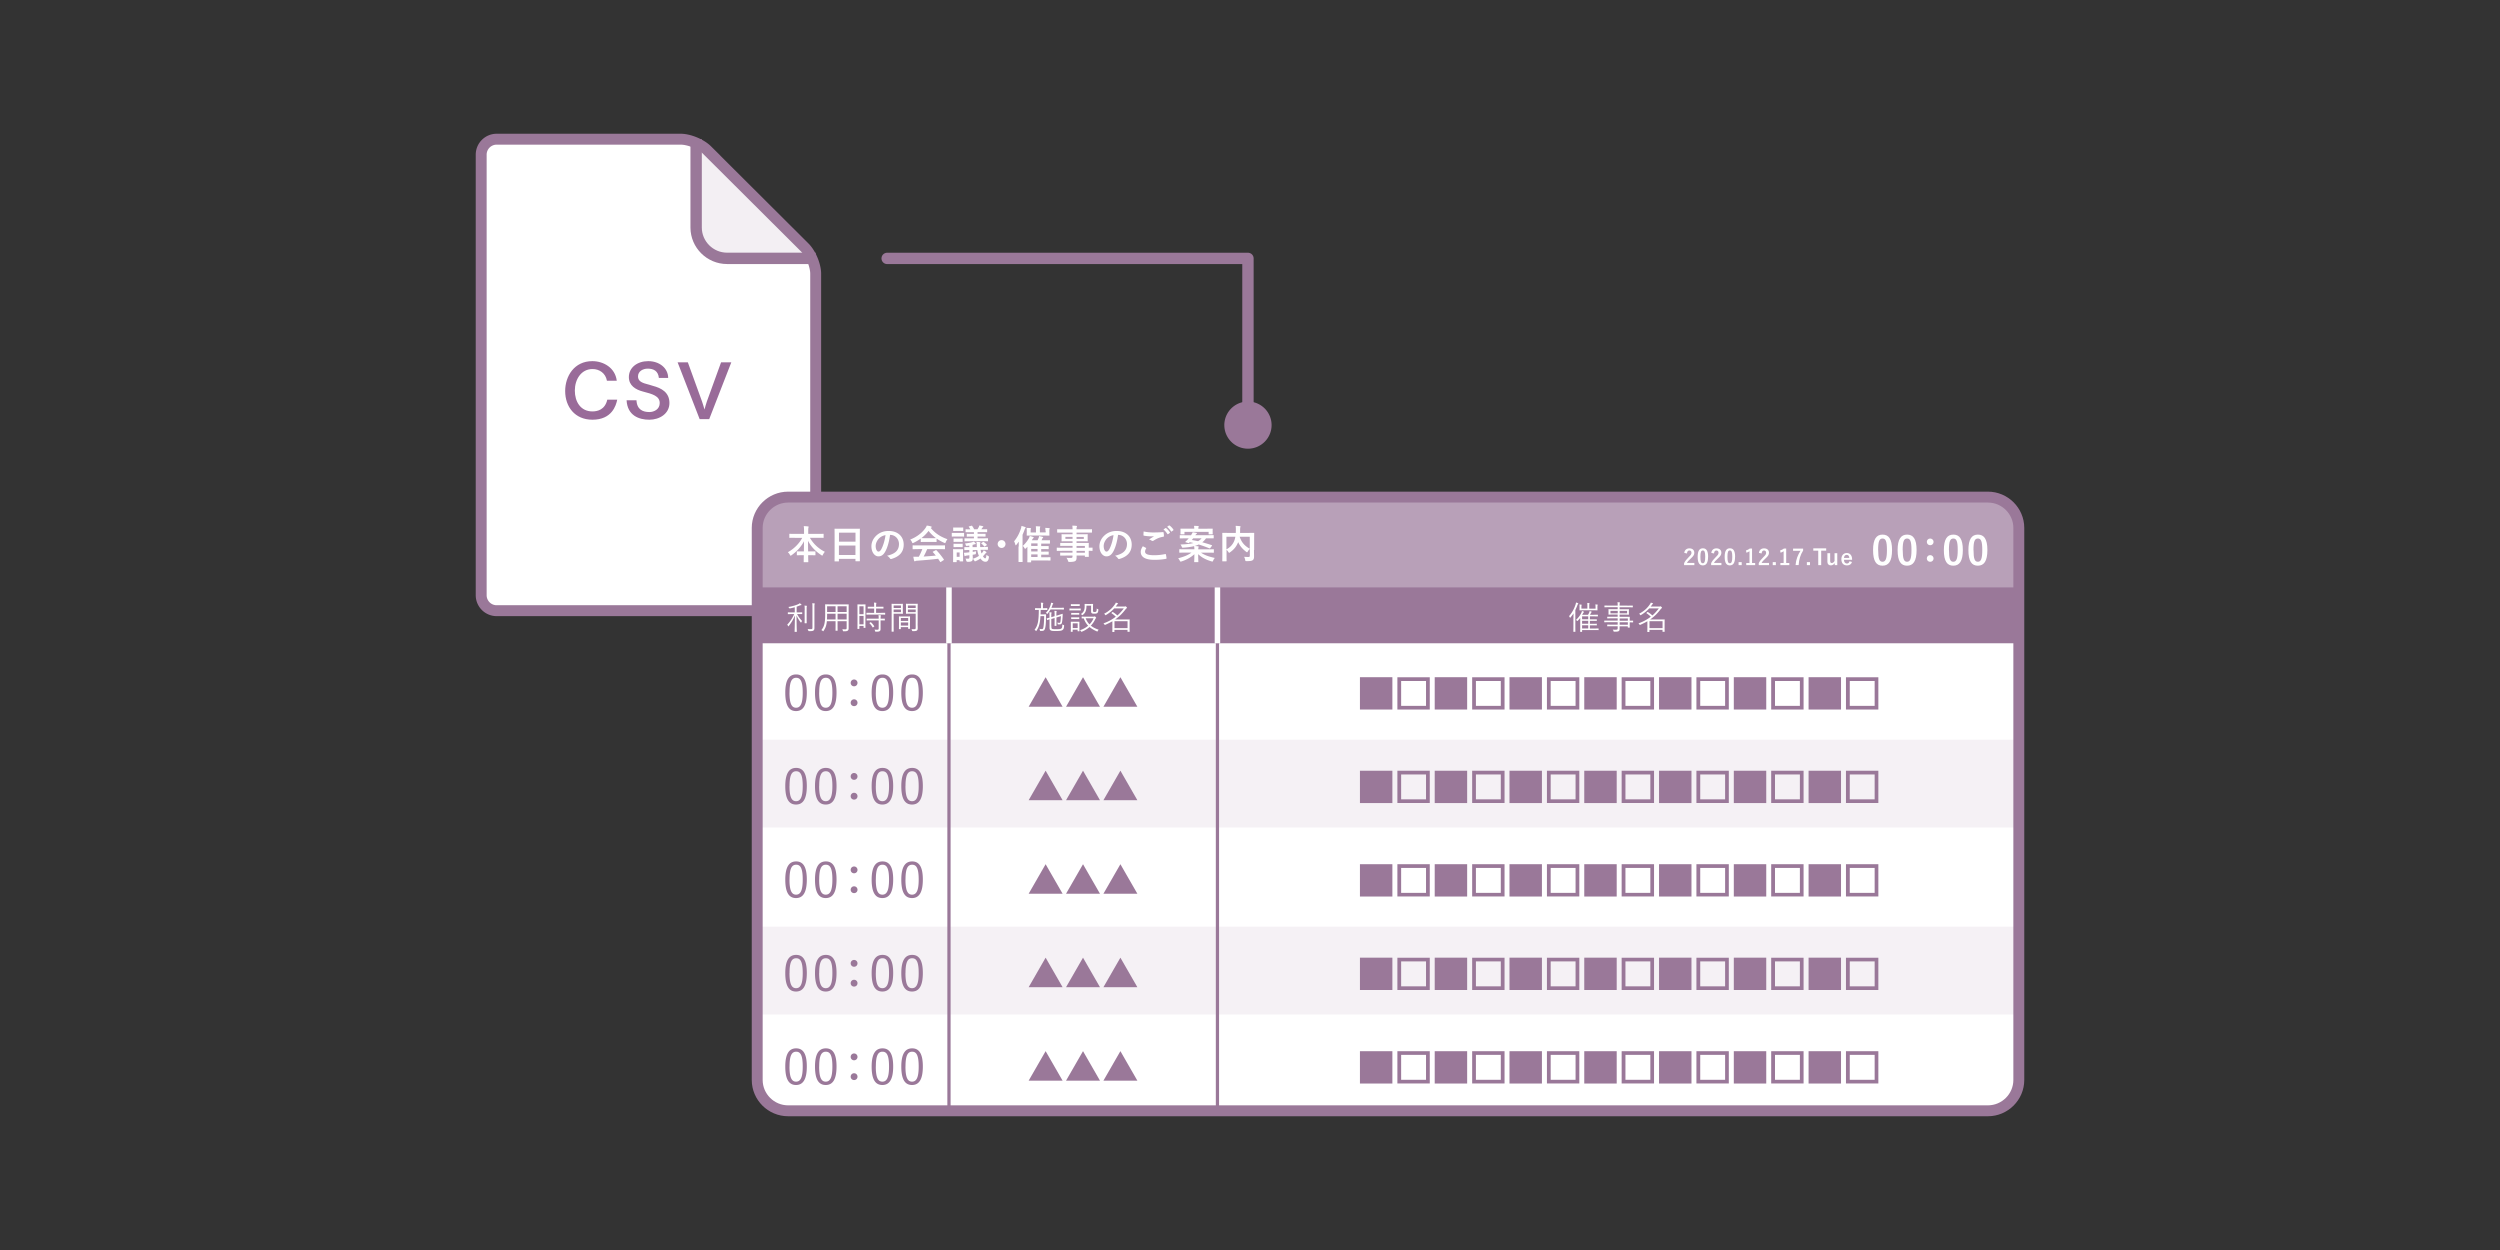 <svg xmlns="http://www.w3.org/2000/svg" width="440" height="220" fill="none"><rect width="100%" height="100%" fill="#333333" stroke="none"/><g clip-path="url(#a)"><path stroke="#9A7899" stroke-linecap="round" stroke-linejoin="round" stroke-width="2" d="M156.14 45.48h63.5v29.34"/><path fill="#9A7899" d="M219.64 78.97a4.155 4.155 0 0 0 4.16-4.15 4.155 4.155 0 0 0-4.16-4.15 4.155 4.155 0 0 0-4.16 4.15 4.155 4.155 0 0 0 4.16 4.15"/><path fill="#fff" d="M124.45 26.42c-1.06-1.05-3.15-1.92-4.65-1.92H87.41a2.72 2.72 0 0 0-2.72 2.71v77.56a2.72 2.72 0 0 0 2.72 2.71h53.43c1.5 0 2.72-1.22 2.72-2.71V48.19c0-1.49-.87-3.57-1.92-4.63l-17.2-17.14z"/><path fill="#F3EFF3" d="M122.52 24.5v15.55c0 2.98 2.45 5.42 5.44 5.42h15.6"/><path stroke="#9A7899" stroke-miterlimit="10" stroke-width="2" d="M122.52 24.5v15.55c0 2.98 2.45 5.42 5.44 5.42h15.6"/><path stroke="#9A7899" stroke-miterlimit="10" stroke-width="1.92" d="M124.45 26.42c-1.06-1.05-3.15-1.92-4.65-1.92H87.41a2.72 2.72 0 0 0-2.72 2.71v77.56a2.72 2.72 0 0 0 2.72 2.71h53.43c1.5 0 2.72-1.22 2.72-2.71V48.19c0-1.49-.87-3.57-1.92-4.63l-17.2-17.14z"/><g fill="#996B99" style="mix-blend-mode:multiply"><path d="M106.82 67.01c-.24-1.35-1.35-2.06-2.53-2.06-2 0-3.12 1.82-3.12 3.79s1.02 3.67 3.1 3.67c.84 0 2.21-.27 2.61-2.07h1.75c-.2 1.02-.93 3.53-4.36 3.53-3.1 0-4.8-2.29-4.8-5.05 0-2.59 1.58-5.26 4.78-5.26 1.96 0 4.02 1.16 4.3 3.45h-1.73M115.96 66.51c-.12-1.24-.95-1.63-1.96-1.63-.85 0-1.71.46-1.71 1.37 0 .7.48 1.07 1.5 1.33.37.09.75.22 1.12.33 1.48.39 2.91 1.13 2.91 3.02s-1.75 2.94-3.55 2.94-3.85-.73-3.99-3.42h1.74c.08 1.69 1.19 2.07 2.27 2.07.81 0 1.82-.47 1.82-1.58 0-1.24-1.25-1.59-2.99-2.04-1.24-.33-2.44-1.03-2.44-2.53 0-1.69 1.49-2.81 3.41-2.81s3.49 1.18 3.51 2.96h-1.65zM124.81 73.77h-1.67l-3.88-10h1.8l2.5 6.9c.13.35.33 1.05.43 1.41.09-.35.3-1.08.42-1.42l2.5-6.89h1.8l-3.89 10z"/></g><path fill="#B8A0B8" d="M133.27 190.08c0 2.98 2.45 5.42 5.44 5.42h211.16c2.99 0 5.44-2.44 5.44-5.42V92.91c0-2.98-2.45-5.42-5.44-5.42H138.71c-2.99 0-5.44 2.44-5.44 5.42z"/><path fill="#fff" d="M139.89 94.65c-.63 0-.85.01-.89.01-.07 0-.08 0-.08-.08v-.55c0-.07 0-.08.08-.08.04 0 .26.01.89.01h1.62v-.46c0-.39 0-.63-.05-.9.25 0 .52.02.76.05.06 0 .1.03.1.07 0 .06-.03.12-.04.18-.02.09-.03.21-.03.58v.48h1.73c.63 0 .85-.01.9-.01.07 0 .08 0 .08.08v.55c0 .07 0 .08-.08.08-.04 0-.26-.01-.9-.01h-1.44a6.24 6.24 0 0 0 2.64 2.47c-.13.13-.24.3-.34.5-.06.11-.08.17-.13.17-.03 0-.08-.03-.15-.08-.97-.64-1.8-1.45-2.35-2.53 0 .57.01 1.25.02 1.87h.36c.61 0 .81-.01.85-.01.08 0 .08 0 .08.08v.53c0 .07 0 .08-.08.08-.04 0-.24-.01-.85-.01h-.35c0 .59.02 1.04.02 1.16 0 .06 0 .07-.08.07h-.65c-.07 0-.08 0-.08-.07 0-.12 0-.57.02-1.16h-.3c-.61 0-.81.01-.85.01-.07 0-.08 0-.08-.08v-.53c0-.07 0-.08.08-.08.04 0 .24.01.85.01h.31c.01-.59.02-1.22.02-1.79-.5 1-1.32 1.84-2.19 2.46-.08.06-.12.08-.16.08s-.08-.04-.13-.15c-.1-.19-.22-.34-.36-.46.97-.53 1.94-1.42 2.53-2.52h-1.33zM146.96 98.81c-.07 0-.08 0-.08-.08 0-.05.01-.46.01-2.46v-1.33c0-1.34-.01-1.76-.01-1.81 0-.08 0-.08.08-.08.05 0 .28.01.96.01h2.38c.67 0 .92-.01.96-.01.07 0 .08 0 .08.08 0 .04-.01.46-.01 1.6v1.54c0 1.99.01 2.39.01 2.43 0 .07 0 .08-.08.08h-.62c-.07 0-.08 0-.08-.08v-.34h-2.91v.37c0 .07 0 .08-.08.08h-.62zm.7-3.48h2.91v-1.58h-2.91zm2.9 2.35v-1.67h-2.91v1.67zM156.65 94.14c-.16 1.18-.45 2.25-.87 2.98-.3.52-.66.8-1.18.8-.61 0-1.23-.65-1.23-1.78 0-.66.28-1.3.78-1.8.58-.58 1.32-.89 2.26-.89 1.67 0 2.64 1.02 2.64 2.4 0 1.29-.73 2.1-2.14 2.52-.15.04-.21.01-.3-.12-.08-.12-.22-.28-.49-.44 1.17-.28 2.1-.76 2.1-2.07 0-.82-.62-1.6-1.55-1.6h-.03zm-1.99.67c-.33.37-.54.84-.54 1.28 0 .64.26.99.47.99.18 0 .33-.09.52-.42.31-.56.62-1.56.74-2.48-.49.1-.87.29-1.19.63M162.06 94.78q-.585.42-1.26.75c-.08.04-.13.06-.17.06-.05 0-.07-.05-.12-.17a1.6 1.6 0 0 0-.31-.46c1.21-.48 2.11-1.21 2.67-2.01.12-.17.18-.29.24-.45.27.03.53.08.75.15.08.02.12.05.12.1 0 .04-.01.08-.07.11-.04.02-.07.04-.1.06.78.95 1.72 1.56 2.94 1.98-.13.17-.22.33-.3.52-.05.12-.07.17-.12.17-.03 0-.08-.02-.16-.06a8.5 8.5 0 0 1-1.33-.73v.51c0 .07 0 .08-.08.08-.04 0-.23-.01-.78-.01h-1.07c-.56 0-.74.01-.78.01-.07 0-.08 0-.08-.08v-.53zm-.44 1.87c-.65 0-.87.01-.92.01-.08 0-.08 0-.08-.08v-.52c0-.07 0-.08.08-.08.04 0 .26.01.92.01h3.7c.65 0 .87-.01.92-.01.08 0 .08 0 .08.08v.52c0 .07 0 .08-.08.08-.04 0-.26-.01-.92-.01h-2.14c-.17.43-.38.86-.62 1.3.72-.04 1.48-.1 2.14-.17-.16-.19-.32-.39-.51-.59-.05-.06-.04-.08.04-.12l.44-.23c.08-.04.1-.03.15.01.47.49.87.99 1.29 1.6.03.06.03.08-.03.13l-.48.31s-.06.04-.08.04-.03-.01-.06-.05c-.12-.19-.24-.37-.35-.54-1.15.15-2.57.26-3.75.35-.11 0-.2.03-.25.06-.03.03-.07.04-.12.04s-.08-.03-.1-.1c-.06-.23-.1-.47-.15-.71.26.02.49.01.76 0h.22c.25-.47.45-.91.61-1.34h-.72zm2.37-1.93c.47 0 .67 0 .75-.01-.5-.36-.94-.78-1.31-1.27-.37.48-.79.91-1.27 1.27.06 0 .26.01.76.01zM168.86 93.8c.53 0 .7-.01.74-.01.07 0 .08 0 .08.08v.49c0 .08 0 .08-.08.08-.04 0-.22-.01-.74-.01h-.53c-.53 0-.7.01-.74.01-.07 0-.08 0-.08-.08v-.49c0-.07 0-.08.08-.08.04 0 .21.01.74.01zm.64 3.93c0 .8.01.95.01 1 0 .07 0 .08-.08.08h-.47c-.07 0-.08 0-.08-.08v-.15h-.51v.28c0 .07 0 .08-.08.08h-.47c-.08 0-.08 0-.08-.08 0-.04.01-.2.01-1.04v-.44c0-.44-.01-.61-.01-.65 0-.07 0-.08.08-.08.04 0 .19.01.63.01h.33c.44 0 .59-.01.64-.01.07 0 .08 0 .08.08 0 .04-.01.21-.01.53v.48zm-.67-4.88c.44 0 .58-.01.62-.01.08 0 .08 0 .08.08v.46c0 .07 0 .08-.08.08-.04 0-.18-.01-.62-.01h-.36c-.45 0-.59.01-.63.01-.07 0-.08 0-.08-.08v-.46c0-.07 0-.08.08-.08.04 0 .18.01.63.01zm-.06 1.93c.42 0 .54-.01.58-.01.08 0 .08 0 .08.08v.45c0 .07 0 .08-.08.08-.04 0-.17-.01-.58-.01h-.28c-.42 0-.55.01-.59.01-.07 0-.08 0-.08-.08v-.45c0-.07 0-.08.08-.08.04 0 .17.01.59.01zm0 .93c.42 0 .54-.01.58-.01.08 0 .08 0 .08.08v.44c0 .07 0 .08-.08.08-.04 0-.17-.01-.58-.01h-.28c-.42 0-.55.01-.59.01-.07 0-.08 0-.08-.08v-.44c0-.07 0-.08.08-.08.04 0 .17.01.59.01zm-.39 1.52V98h.51v-.77zm4.21-.44c.03.23.09.43.16.62.06-.06.12-.13.17-.19.07-.09.14-.21.21-.35.15.07.29.15.41.24.06.04.08.07.08.11 0 .05-.03.07-.08.1-.05.02-.11.11-.21.21-.1.12-.21.25-.33.37.17.28.3.37.4.37s.17-.16.22-.62c.06.06.19.15.27.19.17.09.18.1.15.3-.09.54-.28.73-.59.73-.33 0-.62-.18-.89-.58-.23.17-.49.32-.79.45-.08.03-.13.06-.17.06-.05 0-.08-.05-.15-.17a1.4 1.4 0 0 0-.23-.29c.42-.12.78-.3 1.07-.51-.13-.3-.23-.62-.28-1.02h-.81v.33l.6-.12c-.02.08-.03.24-.05.38 0 .12 0 .14-.12.16l-.44.08c0 .19.02.37.02.55 0 .35-.05.48-.19.57-.14.08-.29.12-.7.12q-.22 0-.26-.21c-.03-.12-.08-.28-.13-.37.14.02.29.03.44.03.19 0 .24-.06.24-.24v-.37l-.44.06c-.14.02-.22.04-.25.06s-.07.04-.1.04-.06-.02-.08-.1c-.03-.15-.07-.35-.09-.5.21 0 .38-.01.53-.03.14-.01.28-.03.42-.05v-.4c-.53 0-.74.02-.81.02-.06 0-.07 0-.07-.08v-.37c0-.07 0-.07.07-.07h.81v-.28l-.42.06q-.15.02-.19-.1c-.04-.12-.1-.26-.15-.33.53-.06.9-.12 1.26-.22.12-.03.19-.06.27-.11.12.08.25.21.33.3.03.03.04.06.04.09 0 .04-.04.06-.1.07-.06 0-.13.02-.21.04-.08.03-.17.06-.26.08v.39h.75l-.02-.46c0-.16-.02-.31-.06-.46.2 0 .42.02.56.04.1.01.15.03.15.09 0 .04-.02.08-.03.12-.03.07-.02.17-.02.33 0 .12 0 .23.01.33h.35c.63-.02.87-.03.94-.03s.07 0 .07.08v.37c0 .06 0 .07-.06.07h-1.25zm-1.83-1.53c-.67 0-.9.01-.94.01-.06 0-.07 0-.07-.08v-.37c0-.07 0-.08.07-.08.04 0 .28.01.94.01h.65v-.31h-.32c-.62 0-.82.01-.86.01-.08 0-.08 0-.08-.08v-.35c0-.06 0-.07.08-.07.04 0 .24.01.86.01h.32v-.3h-.47c-.65 0-.87.01-.92.01-.07 0-.08 0-.08-.08v-.36c0-.07 0-.08.08-.08.04 0 .24.01.76.01-.07-.13-.15-.28-.26-.43-.04-.06-.02-.08.07-.1l.37-.1c.08-.02.1-.02.14.03.12.17.26.38.35.59h.58c.08-.12.15-.24.22-.37.06-.1.08-.19.11-.3.22.03.41.07.6.12.06.02.1.04.1.08 0 .05-.02.07-.06.1-.03.02-.08.07-.12.12-.06.08-.11.17-.17.25h.03c.65 0 .88-.01.92-.01.07 0 .08 0 .08.08v.36c0 .07 0 .08-.08.08-.04 0-.27-.01-.92-.01h-.69v.3h.47c.62 0 .82-.01.86-.01.07 0 .08 0 .08.07v.35c0 .07 0 .08-.08.08-.04 0-.24-.01-.86-.01h-.47v.31h.83c.67 0 .9-.01.94-.01.07 0 .07 0 .07.08v.37c0 .07 0 .08-.07.08-.04 0-.28-.01-.94-.01h-2.11zm2.24.14c.07-.03.08-.05.15 0 .17.11.35.26.51.44.05.05.05.07-.02.12l-.29.2s-.06.04-.08.04c-.01 0-.03-.01-.06-.05-.15-.18-.32-.35-.48-.47-.06-.04-.06-.07.01-.11l.25-.17zM176.97 95.75c0 .38-.31.69-.69.69s-.69-.31-.69-.69.31-.69.69-.69.69.31.69.69M179.3 96.19v-.86c-.13.18-.26.36-.4.54-.05.07-.09.1-.13.1-.03 0-.05-.03-.07-.11-.06-.23-.14-.46-.22-.59.54-.65.92-1.36 1.2-2.23.05-.16.08-.32.1-.48.23.06.43.12.65.2.07.03.1.06.1.1s-.03.08-.08.12c-.04.03-.07.1-.13.28-.11.3-.23.59-.35.86v3.66c0 .68.01 1.02.01 1.05 0 .07 0 .08-.07.08h-.58c-.07 0-.07 0-.07-.08v-2.65zm1.27.29c-.07.08-.11.11-.15.11s-.07-.05-.13-.15c-.08-.16-.18-.26-.28-.36.44-.4.77-.83 1.01-1.24.09-.13.17-.34.22-.51.22.06.44.12.59.18.08.03.11.06.11.1s-.03.08-.08.11c-.07.04-.14.17-.26.37h1.01c.07-.12.12-.26.17-.37.04-.1.08-.21.1-.37.22.04.48.1.61.14.08.02.11.05.11.08 0 .05-.02.07-.07.11-.04.03-.08.1-.11.17-.03.09-.07.17-.11.24h.55c.61 0 .82-.01.86-.01.06 0 .07 0 .07.08v.44c0 .07 0 .08-.07.08-.04 0-.25-.01-.86-.01h-.61v.44h1.24c.07 0 .08 0 .08.07v.39c0 .08 0 .08-.08.08-.04 0-.24-.01-.84-.01h-.4v.45h.4c.6 0 .8-.01.84-.01.07 0 .08 0 .08.08v.39c0 .08 0 .08-.08.08-.04 0-.24-.01-.84-.01h-.4v.46h.68c.63 0 .85-.01.88-.01.07 0 .08 0 .08.08v.43c0 .08 0 .08-.08.08-.03 0-.25-.01-.88-.01h-2.45v.24c0 .07 0 .08-.08.08h-.51c-.07 0-.08 0-.08-.08 0-.03.01-.21.01-.7v-1.96l-.27.3zm3.43-3.06c0-.18 0-.32-.04-.51.24 0 .47.02.69.04.06 0 .1.03.1.07s-.02.06-.03.1c-.02.05-.03.12-.03.29v.3c0 .3.01.44.01.48 0 .07 0 .08-.08.08-.04 0-.28-.01-.94-.01h-1.96c-.67 0-.9.01-.94.01-.07 0-.08 0-.08-.08 0-.05.01-.18.01-.48v-.3c0-.15 0-.3-.03-.5.24 0 .45.02.69.04.06 0 .08.03.08.07 0 .05-.01.08-.03.12s-.03.12-.03.27v.3h.94v-.44c0-.31 0-.46-.03-.65.25 0 .47.02.69.03.06 0 .1.03.1.06 0 .05-.02.08-.04.12-.02.06-.03.14-.03.43v.44h1.02v-.3zm-1.39 2.66v-.44h-1.12v.44zm0 .98v-.45h-1.12v.45zm0 .97v-.46h-1.12v.46zM186.91 96.95c-.6 0-.81.01-.85.01-.06 0-.07 0-.07-.08v-.41c0-.07 0-.08.07-.08.04 0 .25.01.85.01h1.86v-.33h-1.15c-.67 0-.9.01-.94.01-.07 0-.08 0-.08-.07v-.38c0-.07 0-.08.08-.08.04 0 .27.01.94.01h1.15v-.3h-.9c-.68 0-.92.01-.96.01-.08 0-.08 0-.08-.08 0-.04.01-.13.01-.36v-.37c0-.23-.01-.32-.01-.36 0-.08 0-.08.08-.08.04 0 .28.01.96.01h.9v-.3h-1.75c-.62 0-.84.01-.88.01-.07 0-.08 0-.08-.08v-.44c0-.07 0-.08.08-.08.04 0 .26.01.88.01h1.75c0-.28-.01-.44-.05-.64.26 0 .48.01.72.04.06 0 .11.03.11.08 0 .06-.02.09-.04.13-.03.08-.04.16-.04.39h1.76c.62 0 .84-.01.88-.01.07 0 .08 0 .08.08v.44c0 .07 0 .08-.08.08-.04 0-.26-.01-.88-.01h-1.76v.3h.92c.68 0 .92-.01.97-.01.07 0 .08 0 .08.08 0 .04-.01.13-.01.36v.37c0 .23.01.32.01.36 0 .08 0 .08-.08.08-.05 0-.29-.01-.97-.01h-.92v.3h1.12c.68 0 .92-.01.96-.01.07 0 .08 0 .08.08 0 .04-.01.21-.01.6v.16c.41 0 .57-.01.6-.01.06 0 .07 0 .07.08v.41c0 .07 0 .08-.07.08-.03 0-.19 0-.6-.01v.35c0 .41.01.59.01.64 0 .07 0 .08-.08.08h-.53c-.07 0-.08 0-.08-.08v-.15h-1.46v.35c0 .32-.06.5-.25.62-.17.1-.48.15-.98.15-.21 0-.21 0-.28-.2-.06-.17-.15-.36-.27-.53.26.03.44.03.7.03.3 0 .36-.06.36-.26v-.16h-1.14c-.68 0-.91.01-.95.01-.07 0-.08 0-.08-.08v-.37c0-.08 0-.08.08-.08.04 0 .27.01.95.01h1.14v-.33h-1.86zm1.86-2.11v-.35h-1.26v.35zm1.98-.34h-1.28v.35h1.28zm-1.28 1.59v.33h1.47v-.33zm1.47 1.19v-.33h-1.47v.33zM196.78 94.14c-.16 1.18-.45 2.25-.87 2.98-.3.52-.66.8-1.18.8-.61 0-1.23-.65-1.23-1.78 0-.66.28-1.3.78-1.8.58-.58 1.32-.89 2.26-.89 1.67 0 2.64 1.02 2.64 2.4 0 1.29-.73 2.1-2.14 2.52-.15.04-.21.01-.3-.12-.08-.12-.22-.28-.49-.44 1.17-.28 2.1-.76 2.1-2.07 0-.82-.62-1.6-1.55-1.6h-.03zm-1.99.67c-.33.37-.54.84-.54 1.28 0 .64.26.99.47.99.18 0 .33-.09.52-.42.31-.56.62-1.56.74-2.48-.49.1-.87.29-1.19.63M201.68 96.42q.09.045.03.12c-.1.16-.18.39-.18.53 0 .44.45.65 1.64.65.67 0 1.31-.08 1.88-.2.1-.02.13 0 .15.06.03.13.1.5.11.68 0 .06-.03.09-.12.1-.65.12-1.28.17-2.03.17-1.6 0-2.39-.5-2.39-1.4 0-.28.1-.58.37-.99.18.09.35.18.53.28zm1.57-2.71c.51 0 1-.03 1.44-.06.07 0 .1.02.1.08.03.16.06.35.06.59 0 .1-.03.14-.12.15-.66.1-1.14.33-1.7.68-.06.04-.12.06-.17.06s-.1-.01-.15-.04c-.14-.09-.28-.17-.49-.22.36-.24.67-.43.91-.57-.15.02-.37.02-.51.02-.28 0-.88-.04-1.28-.12-.06-.01-.09-.04-.09-.12 0-.17.01-.37.03-.62.53.12 1.19.18 1.95.18zm1.89-.77s.06-.02.1.01c.22.17.47.44.66.74.03.04.03.08-.02.11l-.29.21s-.08.03-.12-.02c-.21-.32-.43-.58-.7-.8l.37-.26zm.62-.45s.06-.02.1.01c.26.19.51.47.66.71.03.04.03.08-.02.12l-.28.21c-.06.04-.09.02-.12-.02-.19-.3-.41-.56-.69-.8l.35-.25zM212.25 94.76c-.19.27-.4.49-.65.68.54.15 1.09.31 1.67.51.03.01.06.03.06.05 0 .01-.01.04-.04.08l-.28.37c-.06.08-.08.08-.15.06-.62-.25-1.25-.48-1.89-.68-.23.11-.47.2-.74.27.22 0 .42.03.63.05.07 0 .1.04.1.08 0 .07-.03.12-.04.18-.01.07-.03.15-.03.27h1.8c.62 0 .83-.01.87-.01.08 0 .08 0 .08.08v.45c0 .07 0 .08-.08.08-.04 0-.26-.01-.87-.01h-1.31c.6.42 1.3.68 2.43.93-.11.12-.22.28-.29.46-.08.2-.1.19-.31.14-1-.3-1.74-.69-2.33-1.27 0 .7.03 1.2.03 1.33 0 .07 0 .08-.08.08h-.57c-.07 0-.08 0-.08-.08 0-.14.03-.61.03-1.32-.63.57-1.41 1-2.26 1.27-.08.02-.12.03-.16.03-.06 0-.09-.04-.15-.16-.08-.16-.17-.3-.29-.42 1-.27 1.75-.55 2.34-1h-1.19c-.62 0-.83.01-.87.01-.08 0-.08 0-.08-.08v-.45c0-.07 0-.08.08-.08.04 0 .26.01.87.01h1.71c0-.16-.01-.33-.05-.55-.55.14-1.18.22-1.92.27-.17.01-.19 0-.25-.15-.07-.19-.15-.3-.23-.41 1.02-.03 1.74-.12 2.29-.26-.21-.05-.43-.1-.65-.14-.05.05-.1.09-.14.12-.05.05-.06.05-.17.01l-.4-.12c-.1-.03-.09-.08-.04-.12.12-.1.25-.24.37-.36l.19-.21h-.6c-.63 0-.85.01-.89.01-.08 0-.08 0-.08-.07v-.42c0-.07 0-.08.08-.08.04 0 .26.01.89.01h1.02l.03-.06c.1-.15.18-.3.25-.47.25.03.46.08.67.12.05.01.08.04.08.09 0 .03-.04.07-.09.1-.04.02-.11.09-.19.21h2.26c.63 0 .85-.01.89-.01.07 0 .08 0 .08.08v.42c0 .06 0 .07-.08.07-.04 0-.26-.01-.89-.01h-.39zm-3.77-.79c0 .06 0 .07-.08.07h-.56c-.08 0-.08 0-.08-.07 0-.05.01-.1.01-.53v-.11c0-.11-.01-.17-.01-.21 0-.07 0-.08.08-.08.04 0 .28.01.94.01h1.41c0-.17-.01-.34-.05-.5.25 0 .5.01.74.03.06 0 .1.03.1.07 0 .05-.02.09-.04.14s-.03.13-.03.26h1.51c.65 0 .89-.01.94-.01.07 0 .08 0 .08.08 0 .04-.01.1-.01.19v.13c0 .43.01.48.01.53 0 .06 0 .07-.08.07h-.56c-.07 0-.08 0-.08-.07v-.36h-4.25v.36zm1.51.79c-.08.1-.15.2-.23.28.37.06.74.14 1.1.21.24-.14.44-.3.62-.5h-1.49zM220.7 96.81c0 .6.02.97.01 1.2 0 .26-.07.46-.22.57-.15.12-.4.18-1.08.18-.2 0-.22 0-.26-.22a1.7 1.7 0 0 0-.19-.54c.29.02.6.03.73.03.22 0 .28-.06.28-.24v-1.18c-.14.13-.26.28-.35.44-.06.1-.1.15-.14.15-.03 0-.08-.03-.15-.08-.61-.46-1.09-.99-1.41-1.71l-.02.06c-.29.68-.65 1.2-1.42 1.74-.08.06-.12.09-.15.09-.04 0-.07-.04-.13-.14-.1-.15-.21-.29-.33-.4v.96c0 .64.01.96.01 1 0 .06 0 .07-.08.07h-.6c-.07 0-.08 0-.08-.07 0-.05.01-.37.01-1.09v-2.68c0-.71-.01-1.04-.01-1.09 0-.07 0-.08.08-.08.05 0 .28.01.94.01h1.36c0-.16.01-.33.01-.5 0-.25 0-.48-.04-.74.24 0 .51.03.76.05.07 0 .1.04.1.08 0 .05-.02.09-.04.15-.02.07-.03.22-.03.5 0 .15 0 .3-.01.46h1.48c.65 0 .89-.01.93-.01.07 0 .08 0 .08.08 0 .04-.01.41-.01 1.13v1.81zm-4.85-.12c.74-.41 1.12-.9 1.35-1.43.1-.23.17-.5.22-.79h-1.57zm4.11-2.22h-1.78c.37 1.07.91 1.61 1.78 2.11z"/><path fill="#9A7899" d="M355.31 103.38H133.27v9.85h222.04z"/><path fill="#fff" d="M355.31 113.23H133.27v16.45h222.04z"/><path fill="#F5F1F5" d="M355.31 129.69H133.27v16.45h222.04z"/><path fill="#fff" d="M355.31 146.14H133.27v16.45h222.04z"/><path fill="#F5F1F5" d="M355.31 162.59H133.27v16.45h222.04z"/><path fill="#fff" d="M133.27 179.05h222.04v11.45c0 2.76-2.24 5-5 5H138.27c-2.76 0-5-2.24-5-5z"/><path stroke="#fff" stroke-miterlimit="10" stroke-width=".97" d="M214.27 113.23v-9.85M355.31 118.07H133.27"/><path stroke="#fff" stroke-miterlimit="10" d="M355.31 129.69H133.27M355.31 146.14H133.27M355.31 162.59H133.27M355.31 179.05H133.27"/><path stroke="#fff" stroke-miterlimit="10" stroke-width=".97" d="M167.02 113.23v-9.85"/><path stroke="#9A7899" stroke-miterlimit="10" stroke-width=".57" d="M214.27 195.5v-82.27M167.02 195.5v-82.27"/><path fill="#fff" d="M184.35 107.31s0 .05-.05.05c-.03 0-.18-.01-.64-.01h-.5c0 .29-.01.54-.02.78h.57c.26 0 .32-.01.35-.01.04 0 .05.01.05.05-.01.18-.01.37-.02.68 0 .78-.05 1.29-.13 1.64-.08.37-.22.55-.55.55h-.29c-.08 0-.09-.01-.1-.12a.7.7 0 0 0-.08-.25c.15.03.28.05.43.05.21 0 .24-.13.29-.45.05-.33.1-.83.11-1.83h-.65c-.07 1.17-.22 1.87-.7 2.57q-.045.06-.06.06c-.01 0-.04-.02-.07-.05a.7.7 0 0 0-.21-.18c.64-.79.73-1.73.75-3.49-.45 0-.58.01-.62.01s-.04 0-.04-.05v-.24s0-.04.04-.04.18.01.64.01h.37v-.38c0-.29 0-.44-.04-.59.14 0 .24.01.37.03.05 0 .07.03.07.05 0 .04-.02.06-.03.1-.02.06-.03.15-.03.41v.38h.09c.46 0 .6-.01.63-.01.04 0 .05 0 .05.04v.24zm2.9-.08s0 .05-.05.05c-.03 0-.19-.01-.68-.01h-1.63c-.13.23-.3.48-.5.72-.03.04-.06.06-.08.06s-.04-.02-.08-.06a.4.4 0 0 0-.17-.12c.48-.5.7-.94.85-1.41.05-.17.07-.27.07-.38.12.02.21.04.33.07.05.01.06.04.06.06s-.02.05-.03.07c-.04.05-.07.11-.11.23-.05.14-.11.3-.18.46h1.47c.49 0 .65-.01.68-.01.04 0 .05 0 .05.05v.24zm-2.2 2.98c0 .3.01.4.09.45.1.06.22.08.7.08.65 0 .84-.03.95-.12.13-.1.17-.27.18-.73.06.05.14.09.22.11.09.02.1.04.09.15-.03.53-.14.62-.29.74-.16.13-.54.17-1.19.17-.58 0-.76-.03-.92-.14-.1-.07-.16-.17-.16-.46V109c-.26.08-.34.12-.37.13-.04.01-.06 0-.07-.04l-.06-.22s0-.05.03-.05.15-.03.46-.11v-.29c0-.25 0-.49-.03-.66.13 0 .23.01.34.03.04 0 .07.02.07.05 0 .04-.01.06-.03.1-.02.05-.03.15-.03.42v.26l.58-.17v-.25c0-.31 0-.47-.04-.69.16 0 .24.01.34.03q.06 0 .06.06c0 .03-.01.05-.02.09-.02.06-.03.16-.03.43v.25l.41-.13c.47-.14.62-.21.66-.21.02 0 .04.01.04.04v.26c-.03.54-.07 1.03-.14 1.3-.05.18-.19.26-.35.27h-.31c-.06 0-.07-.01-.08-.1a.6.6 0 0 0-.07-.23c.14.03.25.05.36.05.09 0 .15-.03.18-.14.04-.21.09-.57.1-1.04l-.79.24v.77c0 .44.01.62.01.65s0 .05-.05.05h-.24s-.05 0-.05-.05c0-.03.01-.21.01-.65v-.68l-.58.17v1.31zM190.21 107.39s0 .05-.05.05c-.03 0-.16-.01-.6-.01h-.7c-.43 0-.57.01-.6.01s-.04 0-.04-.05v-.24s0-.05.04-.05c.03 0 .17.01.6.01h.7c.44 0 .56-.01.6-.01s.05 0 .05.05zm-.23 2.87c0 .66.01.76.01.79 0 .04 0 .05-.05.05h-.23s-.05 0-.05-.05v-.23h-.87v.33s0 .05-.05.05h-.23s-.05 0-.05-.05c0-.03.01-.14.01-.84v-.34c0-.34-.01-.47-.01-.51s0-.04.05-.04c.03 0 .14.01.49.01h.44c.35 0 .46-.01.49-.01.04 0 .05 0 .05.04 0 .03-.01.15-.01.41v.38zm.05-3.65s0 .05-.05.05c-.03 0-.13-.01-.5-.01h-.46c-.36 0-.46.01-.5.01s-.05 0-.05-.05v-.23s0-.05.05-.05c.03 0 .14.01.5.01h.46c.37 0 .47-.01.5-.01.04 0 .05 0 .05.05zm-.08 1.53s0 .05-.05.05c-.03 0-.13-.01-.46-.01h-.4c-.34 0-.44.01-.46.01-.04 0-.05 0-.05-.05v-.22s0-.05.05-.05c.03 0 .13.01.46.01h.4c.34 0 .44-.01.46-.01.04 0 .05 0 .05.05zm0 .77s0 .05-.05.05c-.03 0-.13-.01-.46-.01h-.4c-.34 0-.44.01-.46.01-.04 0-.05 0-.05-.05v-.22s0-.05.05-.05c.03 0 .13.01.46.01h.4c.34 0 .44-.01.46-.01.04 0 .05 0 .05.05zm-.28.8h-.87v.83h.87zm2.82-1.19c.07 0 .09-.01.12-.02.02 0 .04-.02.07-.02s.07.03.14.11.11.13.11.16-.02.05-.06.07-.06.06-.12.18c-.18.38-.42.76-.76 1.11.38.31.85.54 1.38.72-.07.07-.13.14-.17.22-.03.07-.05.1-.08.1-.02 0-.04-.01-.08-.03-.48-.21-.91-.45-1.29-.77-.36.33-.8.61-1.33.82-.11.04-.1.04-.17-.06-.05-.07-.1-.14-.18-.19.57-.19 1.05-.46 1.44-.79-.31-.33-.58-.75-.77-1.29h-.32c-.04 0-.05 0-.05-.05v-.23s0-.04.05-.04c.03 0 .19.01.69.01h1.36zm-.13-1.11c0 .14.01.22.06.25.03.03.09.05.25.05.15 0 .23-.04.28-.11s.07-.22.07-.51a.4.4 0 0 0 .19.11c.1.03.1.05.1.14-.02.29-.07.45-.18.55-.1.09-.25.12-.52.12-.23 0-.35-.02-.42-.06-.12-.06-.16-.19-.16-.41v-.94h-.81c0 .84-.2 1.28-.63 1.61-.05.04-.07.06-.09.06q-.03 0-.09-.06a.46.46 0 0 0-.19-.13c.38-.25.68-.56.68-1.36 0-.25-.01-.35-.01-.38 0-.04 0-.05.05-.05.03 0 .12.01.46.01h.45c.34 0 .45-.01.48-.01.04 0 .05 0 .05.05 0 .03-.01.17-.01.48v.59zm-1.28 1.41c.17.44.4.79.68 1.07.32-.33.56-.7.7-1.07h-1.39zM198.81 110.18c0 .8.01.94.01.97 0 .04 0 .05-.05.05h-.28s-.05 0-.05-.05v-.29h-2.3v.33s0 .04-.05.04h-.27s-.05 0-.05-.04c0-.03.01-.19.01-.99v-.86c-.37.22-.78.42-1.25.63q-.1.039-.16-.06a.46.46 0 0 0-.17-.19c.92-.33 1.61-.74 2.18-1.18-.25-.25-.49-.44-.74-.6-.04-.03-.05-.03 0-.09l.13-.11s.06-.05.1-.02c.27.17.52.35.79.6.45-.39.81-.82 1.13-1.24h-1.69c-.37.41-.81.78-1.44 1.16-.04.02-.07.04-.09.04-.03 0-.05-.03-.08-.09a.7.7 0 0 0-.17-.17c.89-.47 1.44-.99 1.88-1.63q.135-.18.18-.33c.13.03.25.08.35.12.03.02.05.03.05.06s-.03.05-.06.07c-.05.03-.08.06-.15.17q-.105.15-.21.27h1.5c.08 0 .11 0 .14-.02.02 0 .04-.02.07-.02.04 0 .09.02.17.1.09.09.11.13.11.16s-.02.06-.07.09c-.04.02-.11.09-.17.17-.52.67-1.06 1.26-1.85 1.8h1.73c.52 0 .75-.01.78-.01.04 0 .05 0 .05.04s-.01.18-.01.66v.47zm-.36-.85h-2.3v1.22h2.3zM141.19 108.03s0 .05-.05.05c-.03 0-.18-.01-.68-.01h-.18c.25.46.56.88.9 1.23-.06.06-.11.13-.15.22-.02.05-.03.06-.05.06s-.03-.02-.06-.05a5 5 0 0 1-.73-1.22c0 1.51.05 2.77.05 2.85 0 .04 0 .05-.05.05h-.29s-.05 0-.05-.05c0-.09.05-1.37.05-2.85-.3.78-.65 1.32-1.08 1.87-.03.04-.05.06-.07.06s-.03-.02-.05-.06a.7.7 0 0 0-.15-.23c.45-.48.88-1.08 1.23-1.87h-.4c-.49 0-.65.01-.68.01-.04 0-.04 0-.04-.05v-.22s0-.05.04-.05c.03 0 .19.01.68.01h.5v-.9c-.26.07-.54.14-.83.2q-.11.02-.17-.08a.6.6 0 0 0-.14-.17c.68-.1 1.43-.34 1.76-.5.13-.06.18-.09.26-.17.1.07.18.14.25.2.04.04.05.06.05.1s-.03.05-.09.05c-.07 0-.15.03-.25.07-.15.06-.32.13-.51.19v1.01h.25c.5 0 .65-.01.68-.01.04 0 .05 0 .05.05v.22zm.44-.66c0-.39 0-.58-.04-.78.13 0 .26.02.37.03.04 0 .06.02.06.05s-.02.06-.03.09c-.02.07-.02.17-.02.59v1.55c0 .5.01.7.01.74s0 .05-.05.05h-.27s-.05 0-.05-.05c0-.03.01-.24.01-.74v-1.54zm1.36-.5c0-.34 0-.51-.04-.7.14 0 .27.02.38.03.04 0 .07.03.07.05 0 .04-.02.07-.03.11-.03.06-.03.17-.03.5v3.66c0 .24-.04.36-.17.45s-.25.11-.78.11q-.11 0-.14-.12a.7.7 0 0 0-.12-.26c.19.03.35.03.57.03s.29-.04.29-.27zM148.5 106.38c.58 0 .78-.01.82-.01s.05 0 .05.05c0 .03-.01.3-.01.9v3.29c0 .18-.05.3-.17.39-.11.08-.25.11-.71.11q-.12 0-.14-.11a.7.7 0 0 0-.1-.26c.19.02.32.02.57.02.14 0 .2-.07.2-.23v-1.2h-1.6v.68c0 .64.01.91.01.95s0 .05-.05.05h-.27s-.05 0-.05-.05c0-.03.01-.3.01-.95v-.68h-1.53c-.08.83-.27 1.24-.58 1.7-.03.05-.05.07-.07.07s-.04-.02-.08-.06a1 1 0 0 0-.24-.14c.46-.58.67-1.16.67-2.73v-.86c0-.59-.01-.87-.01-.9 0-.04 0-.05.05-.05.03 0 .23.01.81.01h2.43zm-1.44 1.64h-1.49v.15c0 .33-.01.61-.02.86h1.51zm0-1.32h-1.49v1.01h1.49zm1.95 0h-1.6v1.01h1.6zm0 1.32h-1.6v1.01h1.6zM152.31 108.77c0 1.43.01 1.66.01 1.69 0 .04 0 .05-.05.05h-.23s-.05 0-.05-.05v-.29h-.74v.47s0 .05-.05.05h-.24s-.05 0-.05-.05c0-.03.01-.29.01-1.76v-1.12c0-1.04-.01-1.31-.01-1.34 0-.04 0-.05.05-.05.03 0 .13.01.46.01h.4c.33 0 .42-.01.46-.01s.05 0 .05.05c0 .03-.01.27-.01 1.15v1.19zm-.32-2.07h-.74v1.4h.74zm0 1.7h-.74v1.48h.74zm3.8-.27s0 .05-.05.05c-.03 0-.22-.01-.79-.01h-1.63c-.56 0-.75.01-.78.01-.04 0-.05 0-.05-.05v-.23s0-.05.05-.05c.03 0 .22.01.78.01h.53v-.76h-.35c-.53 0-.7.01-.73.01-.05 0-.05 0-.05-.05v-.23s0-.05.05-.05c.03 0 .21.01.73.01h.35c0-.39 0-.53-.04-.73.15 0 .25.01.37.03.04 0 .07.02.07.05s-.02.06-.03.1c-.02.06-.03.19-.03.55h.52c.53 0 .7-.01.73-.01.04 0 .05 0 .05.05v.23s0 .05-.05.05c-.03 0-.21-.01-.73-.01h-.52v.76h.76c.57 0 .76-.01.79-.01.04 0 .05 0 .05.05zm-.07 1.02s0 .05-.05.05c-.03 0-.21-.01-.69-.01v1.51c0 .17-.03.3-.16.38-.1.07-.25.1-.66.1-.11 0-.11 0-.14-.11a.9.9 0 0 0-.11-.26c.17.02.35.02.54.02.12 0 .2-.05.2-.21v-1.43h-1.29c-.56 0-.75.01-.78.01-.04 0-.05 0-.05-.05v-.23s0-.04.05-.04h2.07c0-.33-.01-.48-.04-.62.15 0 .27.02.37.04.05 0 .07.03.07.05 0 .04-.02.06-.03.1-.02.06-.03.14-.03.41v.03h.69c.04 0 .05 0 .05.04v.23zm-2.52.37s.06-.03.09 0c.22.21.41.43.57.69.02.03.02.05-.03.09l-.15.1c-.06.04-.07.05-.1.01-.17-.29-.34-.51-.55-.71-.03-.03-.02-.05.03-.09zM158.9 107.46c0 .35.01.5.01.52 0 .04 0 .05-.05.05-.03 0-.17-.01-.57-.01h-1.01v1.91c0 .82.01 1.15.01 1.19s0 .05-.05.05h-.27s-.05 0-.05-.05c0-.03.01-.37.01-1.19v-2.41c0-.82-.01-1.16-.01-1.2s0-.05.05-.05c.03 0 .22.01.65.01h.67c.4 0 .54-.01.57-.01.04 0 .05 0 .05.05 0 .03-.01.18-.01.52zm-.33-.9h-1.29v.45h1.29zm0 .72h-1.29v.46h1.29zm1.58 2.35c0 .82.01.96.01.99 0 .04 0 .05-.05.05h-.23s-.05 0-.05-.05v-.24h-1.29v.3s0 .05-.05.05h-.23s-.05 0-.05-.05c0-.03.01-.17.01-1v-.48c0-.48-.01-.63-.01-.66 0-.04 0-.05.05-.05.03 0 .17.01.6.01h.66c.42 0 .56-.01.6-.01s.05 0 .05.05c0 .03-.01.18-.01.58v.52zm-.31-.86h-1.29v.52h1.29zm0 .79h-1.29v.55h1.29zm1.66.16c0 .3.02.6.02.82 0 .25-.04.35-.15.43-.11.09-.26.11-.72.11q-.1 0-.13-.11a1 1 0 0 0-.1-.25c.15.02.28.02.44.02.25 0 .3-.05.3-.27v-2.46h-1.04c-.45 0-.59.01-.62.01-.05 0-.05 0-.05-.05 0-.03.01-.14.01-.49v-.68c0-.35-.01-.46-.01-.49 0-.04 0-.05.05-.05.03 0 .17.01.62.01h.73c.44 0 .59-.01.62-.01.04 0 .05 0 .05.05 0 .03-.01.26-.01.82v2.59zm-.34-3.16h-1.37v.45h1.37zm0 .72h-1.37v.46h1.37zM276.93 108.77c0-.22 0-.54.01-.82-.15.25-.33.48-.53.72-.03.04-.05.06-.07.06s-.03-.02-.05-.06a.8.8 0 0 0-.14-.23c.53-.61.89-1.26 1.14-2.02.05-.14.07-.26.09-.38.12.03.23.07.34.12.04.02.06.04.06.07s-.02.05-.05.08-.06.08-.11.21c-.11.3-.23.58-.36.85v2.88c0 .6.01.87.01.9 0 .04 0 .05-.04.05h-.27s-.05 0-.05-.05c0-.03.01-.29.01-.9v-1.48zm4.44 2.08s0 .05-.05.05c-.02 0-.21-.01-.76-.01h-2.11v.27s0 .05-.05.05h-.24s-.05 0-.05-.05c0-.03.01-.19.01-.63v-1.78c-.12.16-.26.33-.44.5-.04.03-.06.05-.09.05-.02 0-.03-.02-.06-.05a.8.8 0 0 0-.15-.16c.41-.35.71-.79.89-1.14.06-.1.13-.28.15-.41.12.03.22.07.31.11q.06.03.06.06c0 .03-.03.05-.06.07-.05.04-.1.13-.18.27l-.09.15h1.04c.07-.13.13-.24.18-.35.04-.1.07-.19.09-.3.13.03.25.06.31.09q.06.03.06.06c0 .03-.01.05-.04.07s-.07.06-.09.11c-.06.13-.11.22-.17.32h.61c.53 0 .7-.01.73-.01.04 0 .05 0 .05.05v.2s0 .05-.05.05c-.03 0-.21-.01-.73-.01h-.63v.52h1.17c.04 0 .05 0 .05.04v.19s0 .05-.05.05c-.03 0-.2-.01-.72-.01h-.45v.52h.45c.52 0 .69-.01.72-.01.04 0 .05 0 .05.05v.19s0 .05-.05.05c-.03 0-.21-.01-.72-.01h-.45v.56h.72c.54 0 .73-.01.76-.01.04 0 .05 0 .05.05v.21zm-.56-4.05c0-.15 0-.28-.03-.42.13 0 .26.02.36.03.04 0 .06.02.06.05 0 .02 0 .05-.02.07-.02.04-.03.11-.03.26v.2c0 .25.01.35.01.38 0 .04 0 .05-.05.05-.03 0-.23-.01-.78-.01h-1.5c-.56 0-.76.01-.79.01-.04 0-.05 0-.05-.05 0-.03.01-.13.01-.38v-.21c0-.12 0-.23-.02-.39.11 0 .24.02.34.03.04 0 .06.03.06.05 0 .04-.02.07-.03.1-.02.04-.02.11-.02.24v.3h1.05v-.41c0-.3 0-.44-.03-.58.14 0 .27.02.35.03.04 0 .06.02.06.05 0 .04-.02.06-.03.1-.02.05-.02.14-.02.41v.41h1.11v-.33zm-1.28 1.67h-1.08v.52h1.08zm0 .79h-1.08v.52h1.08zm0 .79h-1.08v.56h1.08zM287.43 109.49s0 .05-.04.05c-.03 0-.18 0-.56-.01v.37c0 .36.01.48.01.51 0 .04 0 .05-.05.05h-.25s-.05 0-.05-.05v-.18h-1.44v.42c0 .25-.04.35-.16.43-.13.08-.33.1-.77.1-.11 0-.11 0-.14-.11a.8.8 0 0 0-.14-.26c.2.02.31.03.5.02.31 0 .37-.05.37-.27v-.34h-.98c-.58 0-.77.01-.81.01s-.05 0-.05-.05v-.2s0-.05.05-.05c.03 0 .22.01.81.01h.98v-.43h-1.57c-.53 0-.71.01-.74.01-.04 0-.05 0-.05-.05v-.2s0-.05.05-.05c.03 0 .21.01.74.01h1.57v-.4h-.98c-.58 0-.77.01-.81.01s-.05 0-.05-.04v-.21s0-.05.05-.05c.03 0 .23.01.81.01h.98v-.39h-.76c-.57 0-.78.01-.81.01-.04 0-.05 0-.05-.05 0-.03.01-.09.01-.31v-.24c0-.22-.01-.28-.01-.31 0-.04 0-.05.05-.05.03 0 .23.01.81.01h.76v-.35h-1.53c-.54 0-.72.01-.75.01-.04 0-.05 0-.05-.05v-.21s0-.05.05-.05c.03 0 .21.01.75.01h1.53c0-.3 0-.45-.04-.59.14 0 .25.01.37.03.04 0 .07.02.07.05 0 .05-.02.07-.03.11-.02.06-.03.15-.03.4l1.53.01c.54 0 .72-.01.75-.01.04 0 .05 0 .05.05v.21s0 .05-.05.05c-.03 0-.21-.01-.75-.01h-1.53v.35h.78c.58 0 .78-.01.81-.01.04 0 .05 0 .05.05 0 .03-.01.1-.01.31v.24c0 .22.01.29.01.31 0 .05 0 .05-.05.05-.03 0-.23-.01-.81-.01h-.78v.39h.92c.58 0 .79-.01.82-.01.04 0 .05 0 .05.05 0 .03-.01.15-.01.51v.13c.38 0 .53-.01.56-.01s.04 0 .04.05v.21m-2.71-1.98h-1.28v.44h1.28zm1.65 0h-1.31v.44h1.31zm.13 1.34h-1.44v.4h1.44zm0 .67h-1.44v.43h1.44zM292.97 110.18c0 .8.01.94.01.97 0 .04 0 .05-.05.05h-.28s-.05 0-.05-.05v-.29h-2.3v.33s0 .04-.05.04h-.27s-.05 0-.05-.04c0-.03.01-.19.01-.99v-.86c-.37.22-.78.42-1.25.63q-.1.04-.16-.06a.46.46 0 0 0-.17-.19c.92-.33 1.61-.74 2.18-1.18-.25-.25-.49-.44-.74-.6-.04-.03-.05-.03 0-.09l.13-.11s.06-.05.1-.02c.27.17.52.35.79.6.45-.39.81-.82 1.13-1.24h-1.69c-.37.41-.81.78-1.44 1.16-.04.02-.07.04-.09.04-.03 0-.05-.03-.08-.09a.7.7 0 0 0-.17-.17c.89-.47 1.44-.99 1.88-1.63q.135-.18.18-.33c.13.03.25.08.35.12.03.02.05.03.05.06s-.03.05-.06.07c-.05.03-.08.06-.15.17q-.105.15-.21.27h1.5c.08 0 .11 0 .14-.02.02 0 .04-.02.07-.02.04 0 .09.02.17.1.09.09.11.13.11.16s-.02.06-.07.09c-.04.02-.11.09-.17.17-.52.67-1.06 1.26-1.85 1.8h1.73c.52 0 .75-.01.78-.01.04 0 .05 0 .05.04s-.01.18-.01.66v.47zm-.36-.85h-2.3v1.22h2.3z"/><path fill="#9A7899" d="M142 121.89c0 2.28-.67 3.26-1.9 3.26s-1.89-.96-1.89-3.24.7-3.21 1.91-3.21 1.88.92 1.88 3.19m-3.05.01c0 1.93.38 2.66 1.16 2.66s1.17-.73 1.17-2.66-.37-2.61-1.15-2.61-1.17.67-1.17 2.61zM147.23 121.89c0 2.28-.67 3.26-1.9 3.26s-1.89-.96-1.89-3.24.7-3.21 1.91-3.21 1.88.92 1.88 3.19m-3.06.01c0 1.93.38 2.66 1.16 2.66s1.17-.73 1.17-2.66-.37-2.61-1.15-2.61-1.17.67-1.17 2.61zM150.92 120.19c0 .34-.26.6-.6.6a.59.59 0 0 1-.6-.6c0-.34.26-.6.6-.6s.6.27.6.6m0 3.49c0 .35-.26.6-.6.6s-.6-.25-.6-.6c0-.33.26-.6.6-.6s.6.27.6.6M157.2 121.89c0 2.28-.67 3.26-1.9 3.26s-1.89-.96-1.89-3.24.7-3.21 1.91-3.21 1.88.92 1.88 3.19m-3.06.01c0 1.93.38 2.66 1.16 2.66s1.17-.73 1.17-2.66-.37-2.61-1.15-2.61-1.17.67-1.17 2.61zM162.42 121.89c0 2.28-.67 3.26-1.9 3.26s-1.89-.96-1.89-3.24.7-3.21 1.91-3.21 1.88.92 1.88 3.19m-3.06.01c0 1.93.38 2.66 1.16 2.66s1.17-.73 1.17-2.66-.37-2.61-1.15-2.61-1.17.67-1.17 2.61zM142 138.34c0 2.28-.67 3.26-1.9 3.26s-1.89-.96-1.89-3.24.7-3.21 1.91-3.21 1.88.92 1.88 3.19m-3.05.01c0 1.93.38 2.66 1.16 2.66s1.17-.73 1.17-2.66-.37-2.61-1.15-2.61-1.17.67-1.17 2.61zM147.23 138.34c0 2.28-.67 3.26-1.9 3.26s-1.89-.96-1.89-3.24.7-3.21 1.91-3.21 1.88.92 1.88 3.19m-3.06.01c0 1.93.38 2.66 1.16 2.66s1.17-.73 1.17-2.66-.37-2.61-1.15-2.61-1.17.67-1.17 2.61zM150.92 136.65c0 .34-.26.6-.6.6a.59.59 0 0 1-.6-.6c0-.34.26-.6.6-.6s.6.27.6.6m0 3.48c0 .35-.26.6-.6.6s-.6-.25-.6-.6c0-.33.26-.6.6-.6s.6.27.6.6M157.2 138.34c0 2.28-.67 3.26-1.9 3.26s-1.89-.96-1.89-3.24.7-3.21 1.91-3.21 1.88.92 1.88 3.19m-3.06.01c0 1.93.38 2.66 1.16 2.66s1.17-.73 1.17-2.66-.37-2.61-1.15-2.61-1.17.67-1.17 2.61zM162.42 138.34c0 2.28-.67 3.26-1.9 3.26s-1.89-.96-1.89-3.24.7-3.21 1.91-3.21 1.88.92 1.88 3.19m-3.06.01c0 1.93.38 2.66 1.16 2.66s1.17-.73 1.17-2.66-.37-2.61-1.15-2.61-1.17.67-1.17 2.61zM142 154.8c0 2.28-.67 3.26-1.9 3.26s-1.89-.96-1.89-3.24.7-3.21 1.91-3.21 1.88.92 1.88 3.19m-3.05 0c0 1.93.38 2.66 1.16 2.66s1.17-.73 1.17-2.66-.37-2.61-1.15-2.61-1.17.67-1.17 2.61zM147.23 154.8c0 2.28-.67 3.26-1.9 3.26s-1.89-.96-1.89-3.24.7-3.21 1.91-3.21 1.88.92 1.88 3.19m-3.06 0c0 1.93.38 2.66 1.16 2.66s1.17-.73 1.17-2.66-.37-2.61-1.15-2.61-1.17.67-1.17 2.61zM150.92 153.1c0 .34-.26.6-.6.6a.59.59 0 0 1-.6-.6c0-.34.26-.6.6-.6s.6.27.6.6m0 3.49c0 .35-.26.6-.6.6s-.6-.25-.6-.6c0-.33.26-.6.6-.6s.6.27.6.6M157.2 154.8c0 2.28-.67 3.26-1.9 3.26s-1.89-.96-1.89-3.24.7-3.21 1.91-3.21 1.88.92 1.88 3.19m-3.06 0c0 1.93.38 2.66 1.16 2.66s1.17-.73 1.17-2.66-.37-2.61-1.15-2.61-1.17.67-1.17 2.61zM162.42 154.8c0 2.28-.67 3.26-1.9 3.26s-1.89-.96-1.89-3.24.7-3.21 1.91-3.21 1.88.92 1.88 3.19m-3.06 0c0 1.93.38 2.66 1.16 2.66s1.17-.73 1.17-2.66-.37-2.61-1.15-2.61-1.17.67-1.17 2.61zM142 171.25c0 2.28-.67 3.26-1.9 3.26s-1.89-.96-1.89-3.24.7-3.21 1.91-3.21 1.88.92 1.88 3.19m-3.05.01c0 1.93.38 2.66 1.16 2.66s1.17-.73 1.17-2.66-.37-2.61-1.15-2.61-1.17.67-1.17 2.61zM147.23 171.25c0 2.28-.67 3.26-1.9 3.26s-1.89-.96-1.89-3.24.7-3.21 1.91-3.21 1.88.92 1.88 3.19m-3.06.01c0 1.93.38 2.66 1.16 2.66s1.17-.73 1.17-2.66-.37-2.61-1.15-2.61-1.17.67-1.17 2.61zM150.92 169.55c0 .34-.26.6-.6.6a.59.59 0 0 1-.6-.6c0-.34.26-.6.6-.6s.6.27.6.6m0 3.49c0 .35-.26.6-.6.6s-.6-.25-.6-.6c0-.33.26-.6.6-.6s.6.27.6.6M157.2 171.25c0 2.28-.67 3.26-1.9 3.26s-1.89-.96-1.89-3.24.7-3.21 1.91-3.21 1.88.92 1.88 3.19m-3.06.01c0 1.93.38 2.66 1.16 2.66s1.17-.73 1.17-2.66-.37-2.61-1.15-2.61-1.17.67-1.17 2.61zM162.42 171.25c0 2.28-.67 3.26-1.9 3.26s-1.89-.96-1.89-3.24.7-3.21 1.91-3.21 1.88.92 1.88 3.19m-3.06.01c0 1.93.38 2.66 1.16 2.66s1.17-.73 1.17-2.66-.37-2.61-1.15-2.61-1.17.67-1.17 2.61zM142 187.7c0 2.28-.67 3.26-1.9 3.26s-1.89-.96-1.89-3.24.7-3.21 1.91-3.21 1.88.92 1.88 3.19m-3.05.01c0 1.93.38 2.66 1.16 2.66s1.17-.73 1.17-2.66-.37-2.61-1.15-2.61-1.17.67-1.17 2.61zM147.23 187.7c0 2.28-.67 3.26-1.9 3.26s-1.89-.96-1.89-3.24.7-3.21 1.91-3.21 1.88.92 1.88 3.19m-3.06.01c0 1.93.38 2.66 1.16 2.66s1.17-.73 1.17-2.66-.37-2.61-1.15-2.61-1.17.67-1.17 2.61zM150.92 186.01c0 .34-.26.6-.6.6a.59.59 0 0 1-.6-.6c0-.34.26-.6.6-.6s.6.27.6.6m0 3.48c0 .35-.26.6-.6.6s-.6-.25-.6-.6c0-.33.26-.6.6-.6s.6.27.6.6M157.2 187.7c0 2.28-.67 3.26-1.9 3.26s-1.89-.96-1.89-3.24.7-3.21 1.91-3.21 1.88.92 1.88 3.19m-3.06.01c0 1.93.38 2.66 1.16 2.66s1.17-.73 1.17-2.66-.37-2.61-1.15-2.61-1.17.67-1.17 2.61zM162.42 187.7c0 2.28-.67 3.26-1.9 3.26s-1.89-.96-1.89-3.24.7-3.21 1.91-3.21 1.88.92 1.88 3.19m-3.06.01c0 1.93.38 2.66 1.16 2.66s1.17-.73 1.17-2.66-.37-2.61-1.15-2.61-1.17.67-1.17 2.61z"/><path fill="#fff" d="M296.43 97.31c.06-.52.42-.8.9-.8.52 0 .87.28.87.78 0 .32-.14.57-.59.98-.4.36-.59.57-.71.81h1.31v.38h-1.81v-.34c.17-.36.42-.68.83-1.08.38-.37.47-.52.47-.76 0-.25-.15-.4-.38-.4s-.39.18-.41.53zM300.62 98c0 1.08-.33 1.51-.92 1.51s-.91-.43-.91-1.51.33-1.5.92-1.5.92.42.92 1.49zm-1.35 0c0 .86.12 1.13.42 1.13s.43-.28.43-1.13-.12-1.12-.42-1.12-.43.26-.43 1.12M301.19 97.31c.06-.52.42-.8.9-.8.52 0 .87.28.87.78 0 .32-.14.57-.59.98-.4.36-.59.57-.71.81h1.31v.38h-1.81v-.34c.17-.36.42-.68.83-1.08.38-.37.47-.52.47-.76 0-.25-.15-.4-.38-.4s-.39.18-.41.53zM305.37 98c0 1.08-.33 1.51-.92 1.51s-.91-.43-.91-1.51.33-1.5.92-1.5.92.42.92 1.49zm-1.34 0c0 .86.12 1.13.42 1.13s.43-.28.43-1.13-.12-1.12-.42-1.12-.43.26-.43 1.12M306.54 99.46h-.55v-.52h.55zM308.36 99.09h.55v.37h-1.57v-.37h.57v-2.07c-.15.1-.33.19-.54.26l-.08-.4c.25-.07.48-.19.68-.34h.39zM309.57 97.31c.06-.52.42-.8.9-.8.52 0 .87.28.87.78 0 .32-.14.57-.59.98-.4.36-.59.57-.71.81h1.31v.38h-1.81v-.34c.17-.36.42-.68.83-1.08.38-.37.47-.52.47-.76 0-.25-.15-.4-.38-.4s-.39.18-.41.53zM312.55 99.46H312v-.52h.55zM314.37 99.09h.55v.37h-1.57v-.37h.57v-2.07c-.15.1-.33.19-.54.26l-.08-.4c.25-.07.48-.19.68-.34h.39zM317.35 96.89c-.48.78-.72 1.54-.79 2.56h-.54c.08-1.02.4-1.77.87-2.51h-1.31v-.39h1.77zM318.56 99.46h-.55v-.52h.55zM321.41 96.92h-.88v2.54h-.52v-2.54h-.87v-.41h2.27zM323.38 99.46h-.47v-.36c-.15.25-.4.41-.68.41-.34 0-.61-.21-.61-.62v-1.53h.49v1.39c0 .24.11.34.29.34s.38-.15.48-.36v-1.37h.48v2.09zM324.54 98.52c0 .4.18.66.53.66.22 0 .37-.12.44-.4l.44.13c-.13.4-.42.6-.88.6-.63 0-.99-.4-.99-1.08s.39-1.1.95-1.1c.53 0 .94.39.94 1.1v.1h-1.42zm.94-.32c-.02-.35-.17-.55-.46-.55s-.46.21-.48.55zM333 96.81c0 1.96-.6 2.75-1.68 2.75s-1.66-.78-1.66-2.74.6-2.73 1.67-2.73 1.67.76 1.67 2.71zm-2.44 0c0 1.56.22 2.06.76 2.06s.78-.51.78-2.06-.22-2.03-.77-2.03-.78.47-.78 2.03zM337.32 96.81c0 1.96-.6 2.75-1.68 2.75s-1.66-.78-1.66-2.74.6-2.73 1.67-2.73 1.67.76 1.67 2.71zm-2.44 0c0 1.56.22 2.06.76 2.06s.78-.51.78-2.06-.22-2.03-.77-2.03-.78.47-.78 2.03zM340.31 95.37c0 .34-.26.59-.6.59s-.59-.26-.59-.59c0-.32.25-.59.59-.59s.6.27.6.59m0 2.92c0 .34-.26.59-.6.59s-.59-.26-.59-.59c0-.32.25-.59.59-.59s.6.27.6.59M345.46 96.81c0 1.96-.6 2.75-1.68 2.75s-1.66-.78-1.66-2.74.6-2.73 1.67-2.73 1.67.76 1.67 2.71zm-2.44 0c0 1.56.22 2.06.76 2.06s.78-.51.78-2.06-.22-2.03-.77-2.03-.78.47-.78 2.03zM349.78 96.81c0 1.96-.6 2.75-1.68 2.75s-1.66-.78-1.66-2.74.6-2.73 1.67-2.73 1.67.76 1.67 2.71zm-2.44 0c0 1.56.22 2.06.76 2.06s.78-.51.78-2.06-.22-2.03-.77-2.03-.78.47-.78 2.03z"/><path stroke="#9A7899" stroke-miterlimit="10" stroke-width="1.92" d="M355.31 190.08c0 2.98-2.45 5.42-5.44 5.42H138.71c-2.99 0-5.44-2.44-5.44-5.42V92.91c0-2.98 2.45-5.42 5.44-5.42h211.16c2.99 0 5.44 2.44 5.44 5.42z"/><path fill="#9A7899" d="m181.04 124.39 2.99-5.2 2.99 5.2zM187.62 124.39l2.99-5.2 2.99 5.2zM194.2 124.39l2.99-5.2 2.99 5.2zM181.04 140.84l2.99-5.2 2.99 5.2zM187.62 140.84l2.99-5.2 2.99 5.2zM194.2 140.84l2.99-5.2 2.99 5.2zM181.04 157.3l2.99-5.2 2.99 5.2zM187.62 157.3l2.99-5.2 2.99 5.2zM194.2 157.3l2.99-5.2 2.99 5.2zM181.04 173.75l2.99-5.2 2.99 5.2zM187.62 173.75l2.99-5.2 2.99 5.2zM194.2 173.75l2.99-5.2 2.99 5.2zM181.04 190.2l2.99-5.2 2.99 5.2zM187.62 190.2l2.99-5.2 2.99 5.2zM194.2 190.2l2.99-5.2 2.99 5.2zM239.35 124.88v-5.69h5.71v5.69zM245.94 124.88v-5.68h5.7v5.68zm5.04-5.03h-4.38v4.38h4.38zM252.51 124.88v-5.69h5.71v5.69zM259.1 124.88v-5.68h5.7v5.68zm5.04-5.03h-4.38v4.38h4.38zM265.67 124.88v-5.69h5.71v5.69zM272.26 124.88v-5.68h5.7v5.68zm5.04-5.03h-4.38v4.38h4.38zM278.83 124.88v-5.69h5.71v5.69zM285.41 124.88v-5.68h5.7v5.68zm5.05-5.03h-4.38v4.38h4.38zM291.99 124.88v-5.69h5.71v5.69zM298.57 124.88v-5.68h5.7v5.68zm5.05-5.03h-4.38v4.38h4.38zM305.15 124.88v-5.69h5.71v5.69zM311.73 124.88v-5.68h5.7v5.68zm5.05-5.03h-4.38v4.38h4.38zM318.31 124.88v-5.69h5.71v5.69zM324.89 124.88v-5.68h5.7v5.68zm5.05-5.03h-4.38v4.38h4.38zM239.35 141.34v-5.69h5.71v5.69zM245.94 141.33v-5.68h5.7v5.68zm5.04-5.03h-4.38v4.38h4.38zM252.51 141.34v-5.69h5.71v5.69zM259.1 141.33v-5.68h5.7v5.68zm5.04-5.03h-4.38v4.38h4.38zM265.67 141.34v-5.69h5.71v5.69zM272.26 141.33v-5.68h5.7v5.68zm5.04-5.03h-4.38v4.38h4.38zM278.83 141.34v-5.69h5.71v5.69zM285.41 141.33v-5.68h5.7v5.68zm5.05-5.03h-4.38v4.38h4.38zM291.99 141.34v-5.69h5.71v5.69zM298.57 141.33v-5.68h5.7v5.68zm5.05-5.03h-4.38v4.38h4.38zM305.15 141.34v-5.69h5.71v5.69zM311.73 141.33v-5.68h5.7v5.68zm5.05-5.03h-4.38v4.38h4.38zM318.31 141.34v-5.69h5.71v5.69zM324.89 141.33v-5.68h5.7v5.68zm5.05-5.03h-4.38v4.38h4.38zM239.35 157.79v-5.69h5.71v5.69zM245.94 157.78v-5.68h5.7v5.68zm5.04-5.02h-4.38v4.38h4.38zM252.51 157.79v-5.69h5.71v5.69zM259.1 157.78v-5.68h5.7v5.68zm5.04-5.02h-4.38v4.38h4.38zM265.67 157.79v-5.69h5.71v5.69zM272.26 157.78v-5.68h5.7v5.68zm5.04-5.02h-4.38v4.38h4.38zM278.83 157.79v-5.69h5.71v5.69zM285.41 157.78v-5.68h5.7v5.68zm5.05-5.02h-4.38v4.38h4.38zM291.99 157.79v-5.69h5.71v5.69zM298.57 157.78v-5.68h5.7v5.68zm5.05-5.02h-4.38v4.38h4.38zM305.15 157.79v-5.69h5.71v5.69zM311.73 157.78v-5.68h5.7v5.68zm5.05-5.02h-4.38v4.38h4.38zM318.31 157.79v-5.69h5.71v5.69zM324.89 157.78v-5.68h5.7v5.68zm5.05-5.02h-4.38v4.38h4.38zM239.35 174.24v-5.69h5.71v5.69zM245.94 174.24v-5.68h5.7v5.68zm5.04-5.03h-4.38v4.38h4.38zM252.51 174.24v-5.69h5.71v5.69zM259.1 174.24v-5.68h5.7v5.68zm5.04-5.03h-4.38v4.38h4.38zM265.67 174.24v-5.69h5.71v5.69zM272.26 174.24v-5.68h5.7v5.68zm5.04-5.03h-4.38v4.38h4.38zM278.83 174.24v-5.69h5.71v5.69zM285.41 174.24v-5.68h5.7v5.68zm5.05-5.03h-4.38v4.38h4.38zM291.99 174.24v-5.69h5.71v5.69zM298.57 174.24v-5.68h5.7v5.68zm5.05-5.03h-4.38v4.38h4.38zM305.15 174.24v-5.69h5.71v5.69zM311.73 174.24v-5.68h5.7v5.68zm5.05-5.03h-4.38v4.38h4.38zM318.31 174.24v-5.69h5.71v5.69zM324.89 174.24v-5.68h5.7v5.68zm5.05-5.03h-4.38v4.38h4.38zM239.35 190.7v-5.69h5.71v5.69zM245.94 190.69v-5.68h5.7v5.68zm5.04-5.03h-4.38v4.38h4.38zM252.51 190.7v-5.69h5.71v5.69zM259.1 190.69v-5.68h5.7v5.68zm5.04-5.03h-4.38v4.38h4.38zM265.67 190.7v-5.69h5.71v5.69zM272.26 190.69v-5.68h5.7v5.68zm5.04-5.03h-4.38v4.38h4.38zM278.83 190.7v-5.69h5.71v5.69zM285.41 190.69v-5.68h5.7v5.68zm5.05-5.03h-4.38v4.38h4.38zM291.99 190.7v-5.69h5.71v5.69zM298.57 190.69v-5.68h5.7v5.68zm5.05-5.03h-4.38v4.38h4.38zM305.15 190.7v-5.69h5.71v5.69zM311.73 190.69v-5.68h5.7v5.68zm5.05-5.03h-4.38v4.38h4.38zM318.31 190.7v-5.69h5.71v5.69zM324.89 190.69v-5.68h5.7v5.68zm5.05-5.03h-4.38v4.38h4.38z"/></g><defs><clipPath id="a"><path fill="#fff" d="M0 0h440v220H0z"/></clipPath></defs></svg>